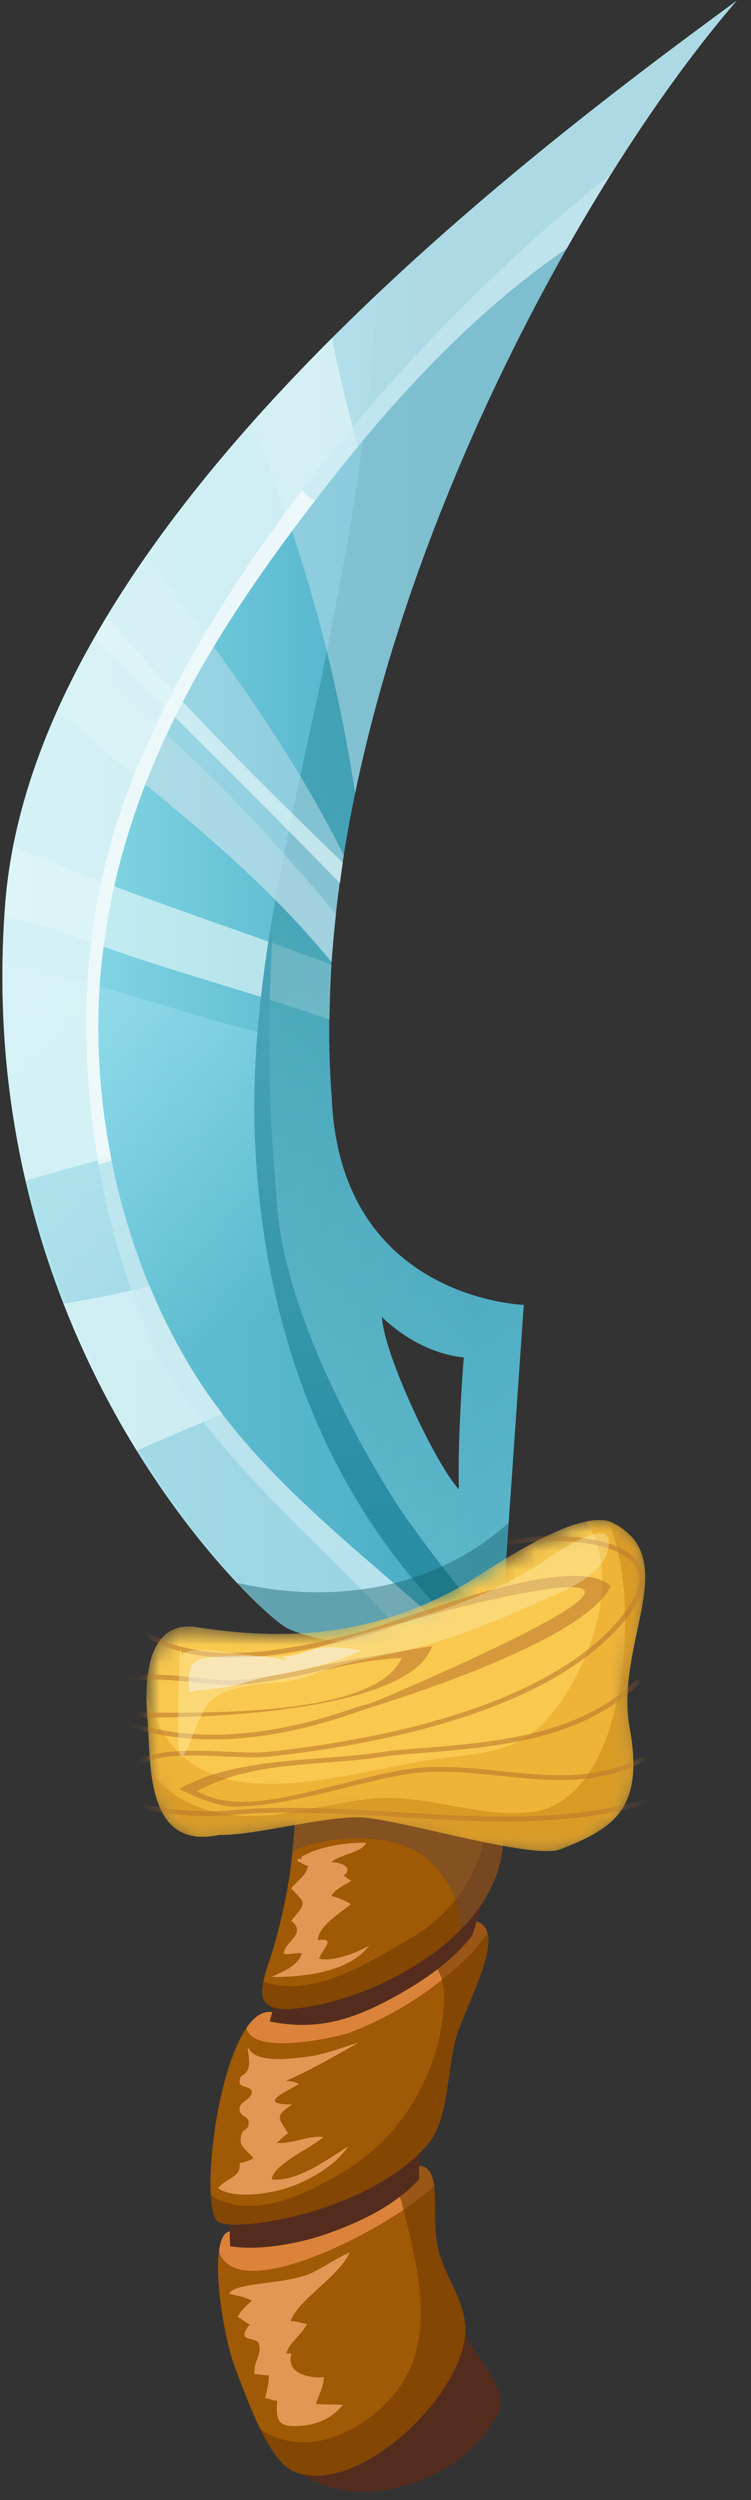 <svg width="40" height="133" viewBox="0 0 40 133" fill="none" xmlns="http://www.w3.org/2000/svg">
<rect x="0" y="0" width="40" height="133" fill="#333333" stroke="none"/>
<path d="M24.253 105.781C25.208 102.741 27.29 97.443 25.755 94.359C24.379 91.595 18.502 91.59 15.278 92.379C18.292 100.734 12.219 110.387 12.232 118.702C12.235 121.437 13.383 128.834 15.304 130.949C18.035 133.955 24.309 132.444 26.393 128.632C27.823 126.607 23.122 124.123 22.45 118.402C21.935 114.028 22.972 109.855 24.253 105.781Z" fill="#542C1E"/>
<path d="M25.236 96.525C24.023 96.324 22.836 96.12 21.605 95.926C20.049 95.679 16.92 94.445 15.877 96.22C15.632 96.787 15.725 97.543 15.465 99.475C15.246 101.103 14.751 103.111 14.408 104.118C13.672 106.28 13.414 107.455 17.258 106.581C20.922 105.748 26.393 102.738 26.776 98.19C26.913 96.552 26.687 96.767 25.236 96.525Z" fill="#A05904"/>
<path opacity="0.62" d="M25.948 96.632C25.803 99.401 24.251 101.758 21.759 103.182C19.517 104.463 16.644 106.322 14.026 105.42C13.77 106.704 14.285 107.257 17.258 106.581C20.921 105.748 26.393 102.738 26.776 98.19C26.886 96.876 26.75 96.754 25.948 96.632Z" fill="#723A03"/>
<path d="M25.389 102.218L25.165 102.955C23.969 104.486 22.24 105.573 20.74 106.374C18.581 107.528 16.727 108.014 14.367 107.54L14.493 107.038C11.82 106.616 10.403 117.752 11.691 118.234C12.979 118.717 19.812 117.583 22.818 114.03C23.921 112.727 23.82 109.894 24.323 108.291C24.886 106.504 27.066 102.739 25.389 102.218Z" fill="#A05904"/>
<path d="M25.389 102.218L25.165 102.955C23.969 104.486 22.24 105.573 20.74 106.374C18.581 107.528 16.727 108.014 14.367 107.54L14.493 107.038C13.991 106.958 13.534 107.287 13.129 107.877C13.433 109.41 18.049 108.365 18.743 108.089C21.17 107.126 23.332 105.722 25.124 103.893C25.411 103.562 25.686 103.21 25.968 102.871C25.897 102.554 25.721 102.321 25.389 102.218Z" fill="#DB833B"/>
<path opacity="0.62" d="M25.388 102.218L25.165 102.955C24.628 103.643 23.976 104.23 23.291 104.754C23.526 105.145 23.664 105.641 23.657 106.22C23.605 109.894 21.561 113.568 18.396 115.472C16.329 116.716 13.477 118.172 11.229 116.785C11.279 117.585 11.427 118.135 11.691 118.234C12.979 118.717 19.812 117.583 22.818 114.03C23.921 112.727 23.82 109.894 24.323 108.291C24.886 106.504 27.066 102.739 25.388 102.218Z" fill="#723A03"/>
<path d="M22.332 115.212L22.316 115.955C20.913 117.412 19.169 118.197 17.547 118.786C15.926 119.375 13.736 119.747 12.257 119.493L12.232 118.703C11.023 118.924 11.838 124.197 12.518 125.952C13.164 127.619 14.304 130.939 15.675 131.488C19.111 132.863 24.898 127.222 24.786 123.839C24.732 122.219 23.532 120.942 23.273 119.314C22.981 117.485 23.556 115.318 22.332 115.212Z" fill="#A05904"/>
<path d="M22.332 115.212L22.316 115.955C20.913 117.412 19.169 118.197 17.547 118.786C15.926 119.375 13.735 119.747 12.257 119.493L12.231 118.703C11.916 118.76 11.741 119.167 11.663 119.762C12.634 122.808 21.019 118.384 23.114 116.278C23.037 115.68 22.849 115.257 22.332 115.212Z" fill="#DB833B"/>
<path opacity="0.62" d="M22.332 115.212L22.316 115.955C21.988 116.294 21.642 116.595 21.284 116.867C21.315 116.941 21.359 117.006 21.379 117.087C22.235 120.573 23.507 124.852 20.621 127.781C18.659 129.772 16.01 130.623 13.88 129.248C14.405 130.309 15.012 131.223 15.675 131.488C19.112 132.863 24.899 127.222 24.787 123.839C24.733 122.219 23.533 120.942 23.274 119.314C22.981 117.485 23.556 115.318 22.332 115.212Z" fill="#723A03"/>
<path opacity="0.54" d="M25.235 96.525C24.023 96.324 22.836 96.12 21.605 95.926C20.049 95.679 16.92 94.445 15.877 96.22C15.682 96.672 15.699 97.257 15.582 98.453C17.99 97.481 21.373 97.493 22.956 99.067C24.075 100.18 24.542 101.426 24.533 102.652C25.759 101.407 26.631 99.91 26.776 98.191C26.913 96.552 26.687 96.767 25.235 96.525Z" fill="#6D4A39"/>
<path d="M0.274 48.13C-1.529 71.863 13.924 85.95 15.293 86.608C18.662 88.223 26.675 87.312 26.657 87.26L27.897 69.415C27.897 69.415 18.12 69.134 17.67 58.414C16.02 37.23 29.434 11.374 39.238 0.04C27.498 8.626 1.798 28.053 0.274 48.13ZM20.338 70.059C22.52 72.139 24.704 72.204 24.704 72.204C24.704 72.204 24.37 76.236 24.438 79.226C23.243 77.956 20.477 72.145 20.341 70.079C20.329 70.075 20.299 70.043 20.338 70.059Z" fill="url(#paint0_linear_2007_149)"/>
<path opacity="0.61" d="M0.274 48.13C0.255 48.374 0.249 48.609 0.234 48.85C1.899 49.007 3.439 49.608 5.134 50.225C8.643 51.502 12.28 52.476 15.827 53.657C16.4 53.848 16.975 54.039 17.548 54.231C17.56 53.264 17.592 52.292 17.655 51.314C12 49.202 6.268 47.384 0.712 45.033C0.51 46.063 0.352 47.095 0.274 48.13Z" fill="#EBFAFB"/>
<path opacity="0.52" d="M14.165 56.424C14.167 56.142 14.246 55.314 14.273 55.029C9.346 53.857 5.239 52.165 0.275 51.294C-0.011 73.105 14.114 85.979 15.421 86.607C18.789 88.223 26.802 87.312 26.785 87.26L26.824 86.692C26.441 86.668 26.069 86.532 25.782 86.226C18.74 78.702 13.547 67.821 14.165 56.424Z" fill="url(#paint1_linear_2007_149)"/>
<path opacity="0.61" d="M17.221 35.57C15.513 43.887 13.148 52.507 13.604 61.065C14.071 69.828 16.736 78.044 22.589 84.708C23.398 85.628 24.224 86.531 25.054 87.43C26.027 87.354 26.661 87.273 26.656 87.259L27.896 69.414C27.896 69.414 18.119 69.133 17.669 58.413C16.02 37.229 29.433 11.373 39.237 0.039C34.35 3.613 27.043 9.072 20.068 15.67C19.723 22.372 18.573 28.983 17.221 35.57ZM20.338 70.059C22.521 72.139 24.705 72.204 24.705 72.204C24.705 72.204 24.37 76.236 24.438 79.226C23.243 77.956 20.477 72.145 20.341 70.079C20.329 70.075 20.299 70.043 20.338 70.059Z" fill="url(#paint2_linear_2007_149)"/>
<path d="M21.833 81.013C21.634 80.889 15.379 71.557 14.776 64.304C14.466 60.576 14.327 58.705 14.344 54.231C14.38 51.858 14.525 50.346 14.478 48.972C13.804 52.992 13.388 57.034 13.603 61.064C14.069 69.828 16.735 78.044 22.588 84.707C23.396 85.627 24.223 86.531 25.053 87.429C26.026 87.354 26.66 87.273 26.655 87.259L26.675 86.98C26.554 86.897 26.437 86.8 26.323 86.672C24.616 84.721 23.132 82.861 21.833 81.013Z" fill="url(#paint3_linear_2007_149)"/>
<path opacity="0.52" d="M3.053 37.805C8.148 42.205 13.307 45.868 17.663 51.182C17.791 49.301 18.008 47.404 18.313 45.497C15.494 39.854 11.704 34.691 7.768 29.611C5.911 32.273 4.306 35.014 3.053 37.805Z" fill="#BCDFEB"/>
<path opacity="0.52" d="M10.282 40.392C8.338 38.535 6.264 36.898 4.468 34.968C3.963 35.909 3.481 36.852 3.053 37.805C8.148 42.205 13.307 45.867 17.663 51.182C17.721 50.337 17.802 49.487 17.896 48.636C15.497 45.751 12.951 42.943 10.282 40.392Z" fill="#BCDFEB"/>
<path opacity="0.61" d="M5.788 32.942C5.753 32.905 5.72 32.864 5.685 32.825C5.469 33.186 5.26 33.548 5.052 33.91C9.414 38.26 13.811 42.575 18.109 46.987C18.159 46.622 18.204 46.258 18.259 45.893C13.948 41.723 9.692 37.499 5.788 32.942Z" fill="#EBFAFB"/>
<path opacity="0.52" d="M13.402 22.518C16.069 28.925 17.9 35.505 18.914 42.208C22.407 25.382 31.846 8.584 39.237 0.04C32.744 4.789 21.985 12.858 13.402 22.518Z" fill="#BCDFEB"/>
<path opacity="0.61" d="M0.274 48.13C-1.529 71.863 13.924 85.95 15.293 86.608C17.582 87.706 22.012 87.636 24.613 87.463C19.799 82.944 14.245 79.09 10.608 73.472C6.421 67.003 4.549 58.475 5.457 50.813C6.475 42.223 10.402 35.179 15.501 28.318C19.706 22.664 24.359 17.22 30.189 13.215C33.203 7.906 36.373 3.349 39.237 0.039C27.498 8.626 1.798 28.053 0.274 48.13Z" fill="#C9EBF3"/>
<path opacity="0.61" d="M7.972 68.424C6.452 68.785 4.925 69.101 3.39 69.352C4.548 72.314 5.9 74.932 7.279 77.166C8.801 76.507 10.325 75.854 11.854 75.217C11.422 74.65 10.999 74.076 10.608 73.471C9.589 71.897 8.71 70.201 7.972 68.424Z" fill="#EBFAFB"/>
<path opacity="0.61" d="M0.274 48.13C-0.138 53.536 0.351 58.437 1.36 62.797C2.877 62.374 4.39 61.946 5.908 61.544C5.213 57.971 5.043 54.303 5.457 50.813C6.475 42.223 10.402 35.179 15.501 28.318C16.652 26.77 17.842 25.241 19.074 23.75C18.539 21.843 18.064 19.924 17.685 17.982C8.852 26.8 1.091 37.371 0.274 48.13Z" fill="#EBFAFB"/>
<path opacity="0.61" d="M5.486 46.433C3.568 54.811 4.8 63.949 8.247 71.887C10.985 76.579 14.886 80.22 18.756 84.065C19.756 85.059 20.895 86.309 22.131 87.558C23.041 87.548 23.897 87.511 24.613 87.463C19.799 82.944 14.245 79.09 10.608 73.472C6.421 67.003 4.549 58.475 5.457 50.813C6.475 42.223 10.402 35.179 15.501 28.318C19.706 22.664 24.359 17.22 30.189 13.215C30.961 11.854 31.744 10.545 32.528 9.292C21.177 18.179 8.42 33.623 5.486 46.433Z" fill="#C9EBF3"/>
<path opacity="0.61" d="M16.106 26.06C11.011 32.726 6.978 39.919 5.486 46.432C4.333 51.469 4.329 56.778 5.251 61.938C5.483 61.871 5.717 61.806 5.95 61.741C5.22 58.105 5.035 54.366 5.458 50.812C6.476 42.222 10.403 35.178 15.502 28.317C15.925 27.747 16.357 27.181 16.79 26.617C16.508 26.507 16.267 26.321 16.106 26.06Z" fill="white"/>
<path opacity="0.42" d="M12.633 84.215C13.985 85.646 14.989 86.46 15.292 86.607C18.661 88.223 26.674 87.312 26.656 87.26L27.089 81.019C20.812 86.549 13.01 84.216 12.633 84.215Z" fill="#115C68"/>
<path d="M16.996 104.194C17.082 103.8 18.003 103.011 16.918 103.222C16.988 102.411 18.143 101.763 18.69 101.298C18.364 101.08 18.011 100.963 17.648 100.856C17.88 100.468 18.36 100.28 18.711 100.055C18.596 100.014 18.448 99.844 18.298 99.79C18.881 99.311 18.111 99.061 17.645 99.061C18.099 98.653 19.291 98.539 19.503 98.031C18.433 97.999 17.022 98.233 16.091 98.752L16.009 98.914C15.975 98.924 15.906 98.758 15.834 99.001C16.002 99.056 16.188 99.231 16.405 99.254C16.346 99.759 15.789 100.066 15.511 100.464C16.325 101.307 16.319 101.199 15.511 102.176C16.407 102.903 15.076 103.301 15.126 103.955C15.472 103.962 15.736 103.89 16.083 103.898C15.842 104.646 15.055 104.856 14.467 105.17C16.052 105.183 18.602 104.947 19.664 103.49C19.053 103.879 17.669 104.385 16.996 104.194Z" fill="#E29854"/>
<path d="M16.253 109.428C15.464 109.519 13.577 109.768 13.238 108.939L13.193 108.99C13.518 110.718 12.695 110.093 12.769 110.792C12.802 111.093 13.374 110.933 13.408 111.3C13.44 111.628 12.799 111.823 12.762 112.116C12.703 112.59 13.204 112.549 13.24 112.866C13.294 113.352 12.949 113.184 12.849 113.583C12.696 114.189 13.062 114.278 13.492 114.807C13.297 114.94 13.034 115.032 12.761 115.064C12.876 115.86 11.96 115.887 11.62 116.414C12.498 117.01 14.415 116.689 15.356 116.372C16.477 115.992 17.841 115.223 18.545 114.182C17.444 114.872 15.816 116.089 14.472 115.935C14.543 115.135 16.648 114.233 17.222 113.681C16.381 113.59 15.59 114.063 14.732 113.995C14.947 113.82 15.116 113.636 15.343 113.485C14.903 112.72 14.535 112.605 15.571 111.949C13.708 111.966 15.111 111.317 15.915 110.875C15.717 110.751 15.495 110.682 15.199 110.712C16.51 110.139 17.826 109.383 19.117 108.648C18.141 108.947 17.264 109.311 16.253 109.428Z" fill="#E29854"/>
<path d="M18.621 119.825C17.957 120.113 17.252 120.597 16.589 120.919C15.189 121.552 12.476 121.39 12.208 122.026C12.617 122.11 13.045 122.203 13.422 122.382C13.166 122.628 12.809 122.91 12.656 123.263C12.903 123.338 13.059 123.573 13.307 123.648C12.503 124.647 13.636 124.278 13.777 124.658C13.994 125.242 13.478 125.594 13.563 126.312C13.78 126.264 14.101 126.397 14.317 126.346C14.334 126.761 14.203 127.185 14.123 127.577C14.274 127.571 14.556 127.726 14.768 127.699C14.68 128.834 14.821 129.164 16.138 129.035C17.01 128.948 17.709 128.598 18.268 127.93C17.796 127.898 17.301 127.917 16.829 127.887C16.956 127.429 17.25 126.971 17.248 126.459C16.451 126.524 15.187 126.251 15.533 125.194C15.44 125.174 15.351 125.219 15.251 125.185C15.41 124.614 16.093 124.183 16.354 123.622C16.118 123.614 15.771 123.444 15.477 123.492C15.851 122.327 18.073 121.117 18.621 119.825Z" fill="#E29854"/>
<mask id="mask0_2007_149" style="mask-type:luminance" maskUnits="userSpaceOnUse" x="7" y="80" width="28" height="19">
<path d="M32.654 81.018C30.813 80.068 25.782 83.698 24.738 84.29C20.413 86.742 16.027 87.431 10.475 86.559C8.082 86.183 7.622 88.823 7.848 91.356C8.055 93.686 7.665 98.451 11.668 97.615C13.547 97.641 17.017 96.672 19.076 96.673C20.981 96.674 28.335 98.967 29.849 98.374C32.654 97.276 34.332 96.254 33.538 91.926C32.718 87.458 36.388 82.945 32.654 81.018Z" fill="white"/>
</mask>
<g mask="url(#mask0_2007_149)">
<path d="M14.636 92.555C14.835 92.492 15.05 92.432 15.277 92.377C15.262 92.336 15.251 92.295 15.236 92.255L14.636 92.555Z" fill="#72442D"/>
</g>
<mask id="mask1_2007_149" style="mask-type:luminance" maskUnits="userSpaceOnUse" x="7" y="80" width="28" height="19">
<path d="M32.654 81.018C30.813 80.068 25.782 83.698 24.738 84.29C20.413 86.742 16.027 87.431 10.475 86.559C8.082 86.183 7.622 88.823 7.848 91.356C8.055 93.686 7.665 98.451 11.668 97.615C13.547 97.641 17.017 96.672 19.076 96.673C20.981 96.674 28.335 98.967 29.849 98.374C32.654 97.276 34.332 96.254 33.538 91.926C32.718 87.458 36.388 82.945 32.654 81.018Z" fill="white"/>
</mask>
<g mask="url(#mask1_2007_149)">
<path d="M32.654 81.018C30.813 80.068 25.782 83.698 24.738 84.29C20.413 86.742 16.027 87.431 10.475 86.559C8.082 86.183 7.622 88.823 7.848 91.356C8.055 93.686 7.665 98.451 11.668 97.615C13.547 97.641 17.017 96.672 19.076 96.673C20.981 96.674 28.335 98.967 29.849 98.374C32.654 97.276 34.332 96.254 33.538 91.926C32.718 87.458 36.388 82.945 32.654 81.018Z" fill="#F9C84E"/>
</g>
<mask id="mask2_2007_149" style="mask-type:luminance" maskUnits="userSpaceOnUse" x="7" y="80" width="28" height="19">
<path d="M32.654 81.018C30.813 80.068 25.782 83.698 24.738 84.29C20.413 86.742 16.027 87.431 10.475 86.559C8.082 86.183 7.622 88.823 7.848 91.356C8.055 93.686 7.665 98.451 11.668 97.615C13.547 97.641 17.017 96.672 19.076 96.673C20.981 96.674 28.335 98.967 29.849 98.374C32.654 97.276 34.332 96.254 33.538 91.926C32.718 87.458 36.388 82.945 32.654 81.018Z" fill="white"/>
</mask>
<g mask="url(#mask2_2007_149)">
<path opacity="0.61" d="M32.654 81.018C32.285 80.828 31.784 80.827 31.218 80.944C33.074 83.783 31.612 88.058 29.794 90.635C27.681 93.63 25.497 93.13 22.206 93.739C16.649 94.766 9.698 96.937 7.801 90.103C7.795 90.513 7.811 90.936 7.848 91.355C8.055 93.685 7.665 98.45 11.668 97.614C13.547 97.641 17.017 96.672 19.076 96.673C20.981 96.674 28.335 98.966 29.849 98.374C32.654 97.275 34.332 96.253 33.538 91.925C32.718 87.458 36.388 82.945 32.654 81.018Z" fill="#E8A82A"/>
</g>
<mask id="mask3_2007_149" style="mask-type:luminance" maskUnits="userSpaceOnUse" x="7" y="80" width="28" height="19">
<path d="M32.654 81.018C30.813 80.068 25.782 83.698 24.738 84.29C20.413 86.742 16.027 87.431 10.475 86.559C8.082 86.183 7.622 88.823 7.848 91.356C8.055 93.686 7.665 98.451 11.668 97.615C13.547 97.641 17.017 96.672 19.076 96.673C20.981 96.674 28.335 98.967 29.849 98.374C32.654 97.276 34.332 96.254 33.538 91.926C32.718 87.458 36.388 82.945 32.654 81.018Z" fill="white"/>
</mask>
<g mask="url(#mask3_2007_149)">
<path opacity="0.64" d="M32.654 81.018C32.578 80.978 32.487 80.966 32.401 80.942C34.214 84.958 33.489 95.838 28.254 96.404C25.387 96.714 22.713 95.404 19.802 95.686C17.292 95.93 14.499 96.937 11.955 96.494C10.079 96.168 8.892 95.383 8.052 94.272C8.302 96.284 9.03 98.163 11.668 97.613C13.547 97.639 17.017 96.67 19.076 96.671C20.981 96.672 28.335 98.965 29.849 98.372C32.654 97.274 34.332 96.252 33.538 91.924C32.718 87.458 36.388 82.945 32.654 81.018Z" fill="#CE8D1B"/>
</g>
<mask id="mask4_2007_149" style="mask-type:luminance" maskUnits="userSpaceOnUse" x="7" y="80" width="28" height="19">
<path d="M32.654 81.018C30.813 80.068 25.782 83.698 24.738 84.29C20.413 86.742 16.027 87.431 10.475 86.559C8.082 86.183 7.622 88.823 7.848 91.356C8.055 93.686 7.665 98.451 11.668 97.615C13.547 97.641 17.017 96.672 19.076 96.673C20.981 96.674 28.335 98.967 29.849 98.374C32.654 97.276 34.332 96.254 33.538 91.926C32.718 87.458 36.388 82.945 32.654 81.018Z" fill="white"/>
</mask>
<g mask="url(#mask4_2007_149)">
<g opacity="0.59">
<path d="M21.133 86.178C20.207 86.494 19.408 86.767 18.857 86.904C15.916 87.636 10.444 89 7.402 86.451L7.238 86.648C10.38 89.278 15.934 87.895 18.919 87.153C19.48 87.013 20.284 86.739 21.215 86.42C24.293 85.369 42.46 80.862 20.317 90.384C19.694 90.652 19.113 90.77 18.667 90.926C15.636 91.984 9.879 93.379 5.279 90.871C5.316 90.47 5.47 90.157 5.748 89.919C6.686 89.118 8.834 89.336 10.559 89.513C11.337 89.592 12.009 89.66 12.499 89.634C14.012 89.555 15.51 89.226 16.958 88.906C18.487 88.571 19.933 88.253 21.39 88.203C20.093 91.181 11.687 91.128 8.057 91.106C7.781 91.104 7.533 91.103 7.318 91.103V91.358C7.532 91.358 7.78 91.36 8.055 91.362C11.812 91.384 21.916 90.89 23.017 87.562C23.017 87.562 18.44 88.317 16.903 88.655C15.465 88.972 13.978 89.299 12.485 89.377C12.018 89.405 11.319 89.332 10.584 89.256C8.809 89.075 6.601 88.849 5.581 89.723C5.233 90.02 5.043 90.428 5.015 90.934L5.011 91.015L5.081 91.053C7.05 92.147 9.227 92.532 11.319 92.532C14.219 92.532 16.955 91.792 18.749 91.165C19.191 91.01 19.748 90.832 20.392 90.626C23.859 89.515 31.381 86.848 32.527 84.377C30.872 82.783 24.315 85.091 21.133 86.178Z" fill="#BC782E"/>
</g>
</g>
<mask id="mask5_2007_149" style="mask-type:luminance" maskUnits="userSpaceOnUse" x="7" y="80" width="28" height="19">
<path d="M32.654 81.018C30.813 80.068 25.782 83.698 24.738 84.29C20.413 86.742 16.027 87.431 10.475 86.559C8.082 86.183 7.622 88.823 7.848 91.356C8.055 93.686 7.665 98.451 11.668 97.615C13.547 97.641 17.017 96.672 19.076 96.673C20.981 96.674 28.335 98.967 29.849 98.374C32.654 97.276 34.332 96.254 33.538 91.926C32.718 87.458 36.388 82.945 32.654 81.018Z" fill="white"/>
</mask>
<g mask="url(#mask5_2007_149)">
<g opacity="0.59">
<path d="M21.175 96.405C18.157 96.219 15.037 96.028 12.075 96.32C11.236 96.404 7.146 96.397 6.648 95.294C6.501 94.968 6.703 94.547 7.247 94.042C8.082 93.266 10.318 93.363 12.118 93.442C12.961 93.478 13.689 93.509 14.204 93.456C19.765 92.875 29.676 91.11 33.566 85.821C34.352 84.752 34.508 83.853 34.029 83.15C32.87 81.444 28.479 81.561 26.86 81.986L26.925 82.233C28.724 81.76 32.809 81.806 33.818 83.293C34.228 83.897 34.074 84.697 33.359 85.669C29.527 90.879 19.697 92.626 14.176 93.202C13.681 93.255 12.926 93.221 12.127 93.186C10.28 93.106 7.985 93.007 7.072 93.855C6.439 94.444 6.217 94.962 6.414 95.399C7.013 96.729 11.484 96.634 12.098 96.575C15.041 96.286 18.149 96.476 21.157 96.661C23.057 96.778 24.984 96.897 26.897 96.897C29.627 96.897 32.328 96.656 34.884 95.827L34.804 95.584C30.507 96.977 25.762 96.686 21.175 96.405Z" fill="#BC782E"/>
</g>
</g>
<mask id="mask6_2007_149" style="mask-type:luminance" maskUnits="userSpaceOnUse" x="7" y="80" width="28" height="19">
<path d="M32.654 81.018C30.813 80.068 25.782 83.698 24.738 84.29C20.413 86.742 16.027 87.431 10.475 86.559C8.082 86.183 7.622 88.823 7.848 91.356C8.055 93.686 7.665 98.451 11.668 97.615C13.547 97.641 17.017 96.672 19.076 96.673C20.981 96.674 28.335 98.967 29.849 98.374C32.654 97.276 34.332 96.254 33.538 91.926C32.718 87.458 36.388 82.945 32.654 81.018Z" fill="white"/>
</mask>
<g mask="url(#mask6_2007_149)">
<g opacity="0.59">
<path d="M26.659 94.216C25.222 94.066 23.735 93.911 22.286 94.044C21.242 94.139 19.913 94.468 18.507 94.816C15.405 95.583 12.537 96.443 10.493 95.28C12.596 94.17 14.626 93.972 17.207 93.775C18.477 93.678 19.677 93.587 20.795 93.394C21.318 93.345 21.856 93.302 22.405 93.258C26.451 92.934 31.038 92.567 34.118 89.489L33.938 89.308C30.923 92.319 26.387 92.683 22.384 93.003C21.834 93.046 21.296 93.09 20.762 93.14C19.646 93.332 18.451 93.423 17.187 93.52C14.501 93.725 11.722 93.938 9.541 95.168C9.541 95.168 11.342 96.107 12.473 96.107C14.35 96.107 16.544 95.564 18.57 95.064C19.966 94.718 21.286 94.391 22.311 94.298C23.736 94.168 25.209 94.323 26.635 94.471C29.231 94.741 31.911 95.021 34.445 93.624L34.321 93.4C31.855 94.758 29.213 94.481 26.659 94.216Z" fill="#BC782E"/>
</g>
</g>
<path opacity="0.34" d="M28.904 83.079C25.792 85.213 21.796 86.18 18.277 87.224C16.778 87.669 15.536 88.212 13.884 88.123C13.054 88.077 9.789 87.356 9.714 88.123L9.602 87.672C9.602 87.672 9.318 92.879 9.602 93.408C9.85 93.868 10.494 91.178 11.23 90.49C12.493 89.306 15.012 89.781 16.586 89.109C18.357 88.353 20.313 88.153 22.218 87.647C24.185 87.126 26.131 86.368 27.996 85.531C29.338 84.928 31.894 84.067 32.341 82.576C33.028 80.29 29.713 82.524 28.904 83.079Z" fill="#FFF5C2"/>
<path opacity="0.51" d="M17.04 87.672C16.384 87.767 15.821 88.128 15.124 88.122L15.237 88.347C14.353 88.022 12.827 88.082 11.855 88.122C10.222 88.189 9.985 88.353 10.069 90.021C10.819 89.847 11.539 89.867 12.3 89.695C13.035 89.528 13.814 89.263 14.555 89.131C16.005 88.874 18.073 88.436 19.197 87.785C18.521 87.695 17.744 87.57 17.04 87.672Z" fill="#F5F5F5"/>
<defs>
<linearGradient id="paint0_linear_2007_149" x1="0.128" y1="43.801" x2="39.238" y2="43.801" gradientUnits="userSpaceOnUse">
<stop stop-color="#92E0EA"/>
<stop offset="0.654" stop-color="#3EA5C3"/>
</linearGradient>
<linearGradient id="paint1_linear_2007_149" x1="4.835" y1="49.634" x2="19.496" y2="89.913" gradientUnits="userSpaceOnUse">
<stop offset="0.018" stop-color="#ABE3F2"/>
<stop offset="0.176" stop-color="#8CD9EA"/>
<stop offset="0.533" stop-color="#4EB0C7"/>
</linearGradient>
<linearGradient id="paint2_linear_2007_149" x1="50.277" y1="71.328" x2="13.776" y2="17.214" gradientUnits="userSpaceOnUse">
<stop stop-color="#73C5D3"/>
<stop offset="0.654" stop-color="#3593A5"/>
</linearGradient>
<linearGradient id="paint3_linear_2007_149" x1="18.804" y1="86.883" x2="22.635" y2="43.095" gradientUnits="userSpaceOnUse">
<stop offset="0.139" stop-color="#298DA3"/>
<stop offset="0.727" stop-color="#48A2B7"/>
</linearGradient>
</defs>
</svg>
